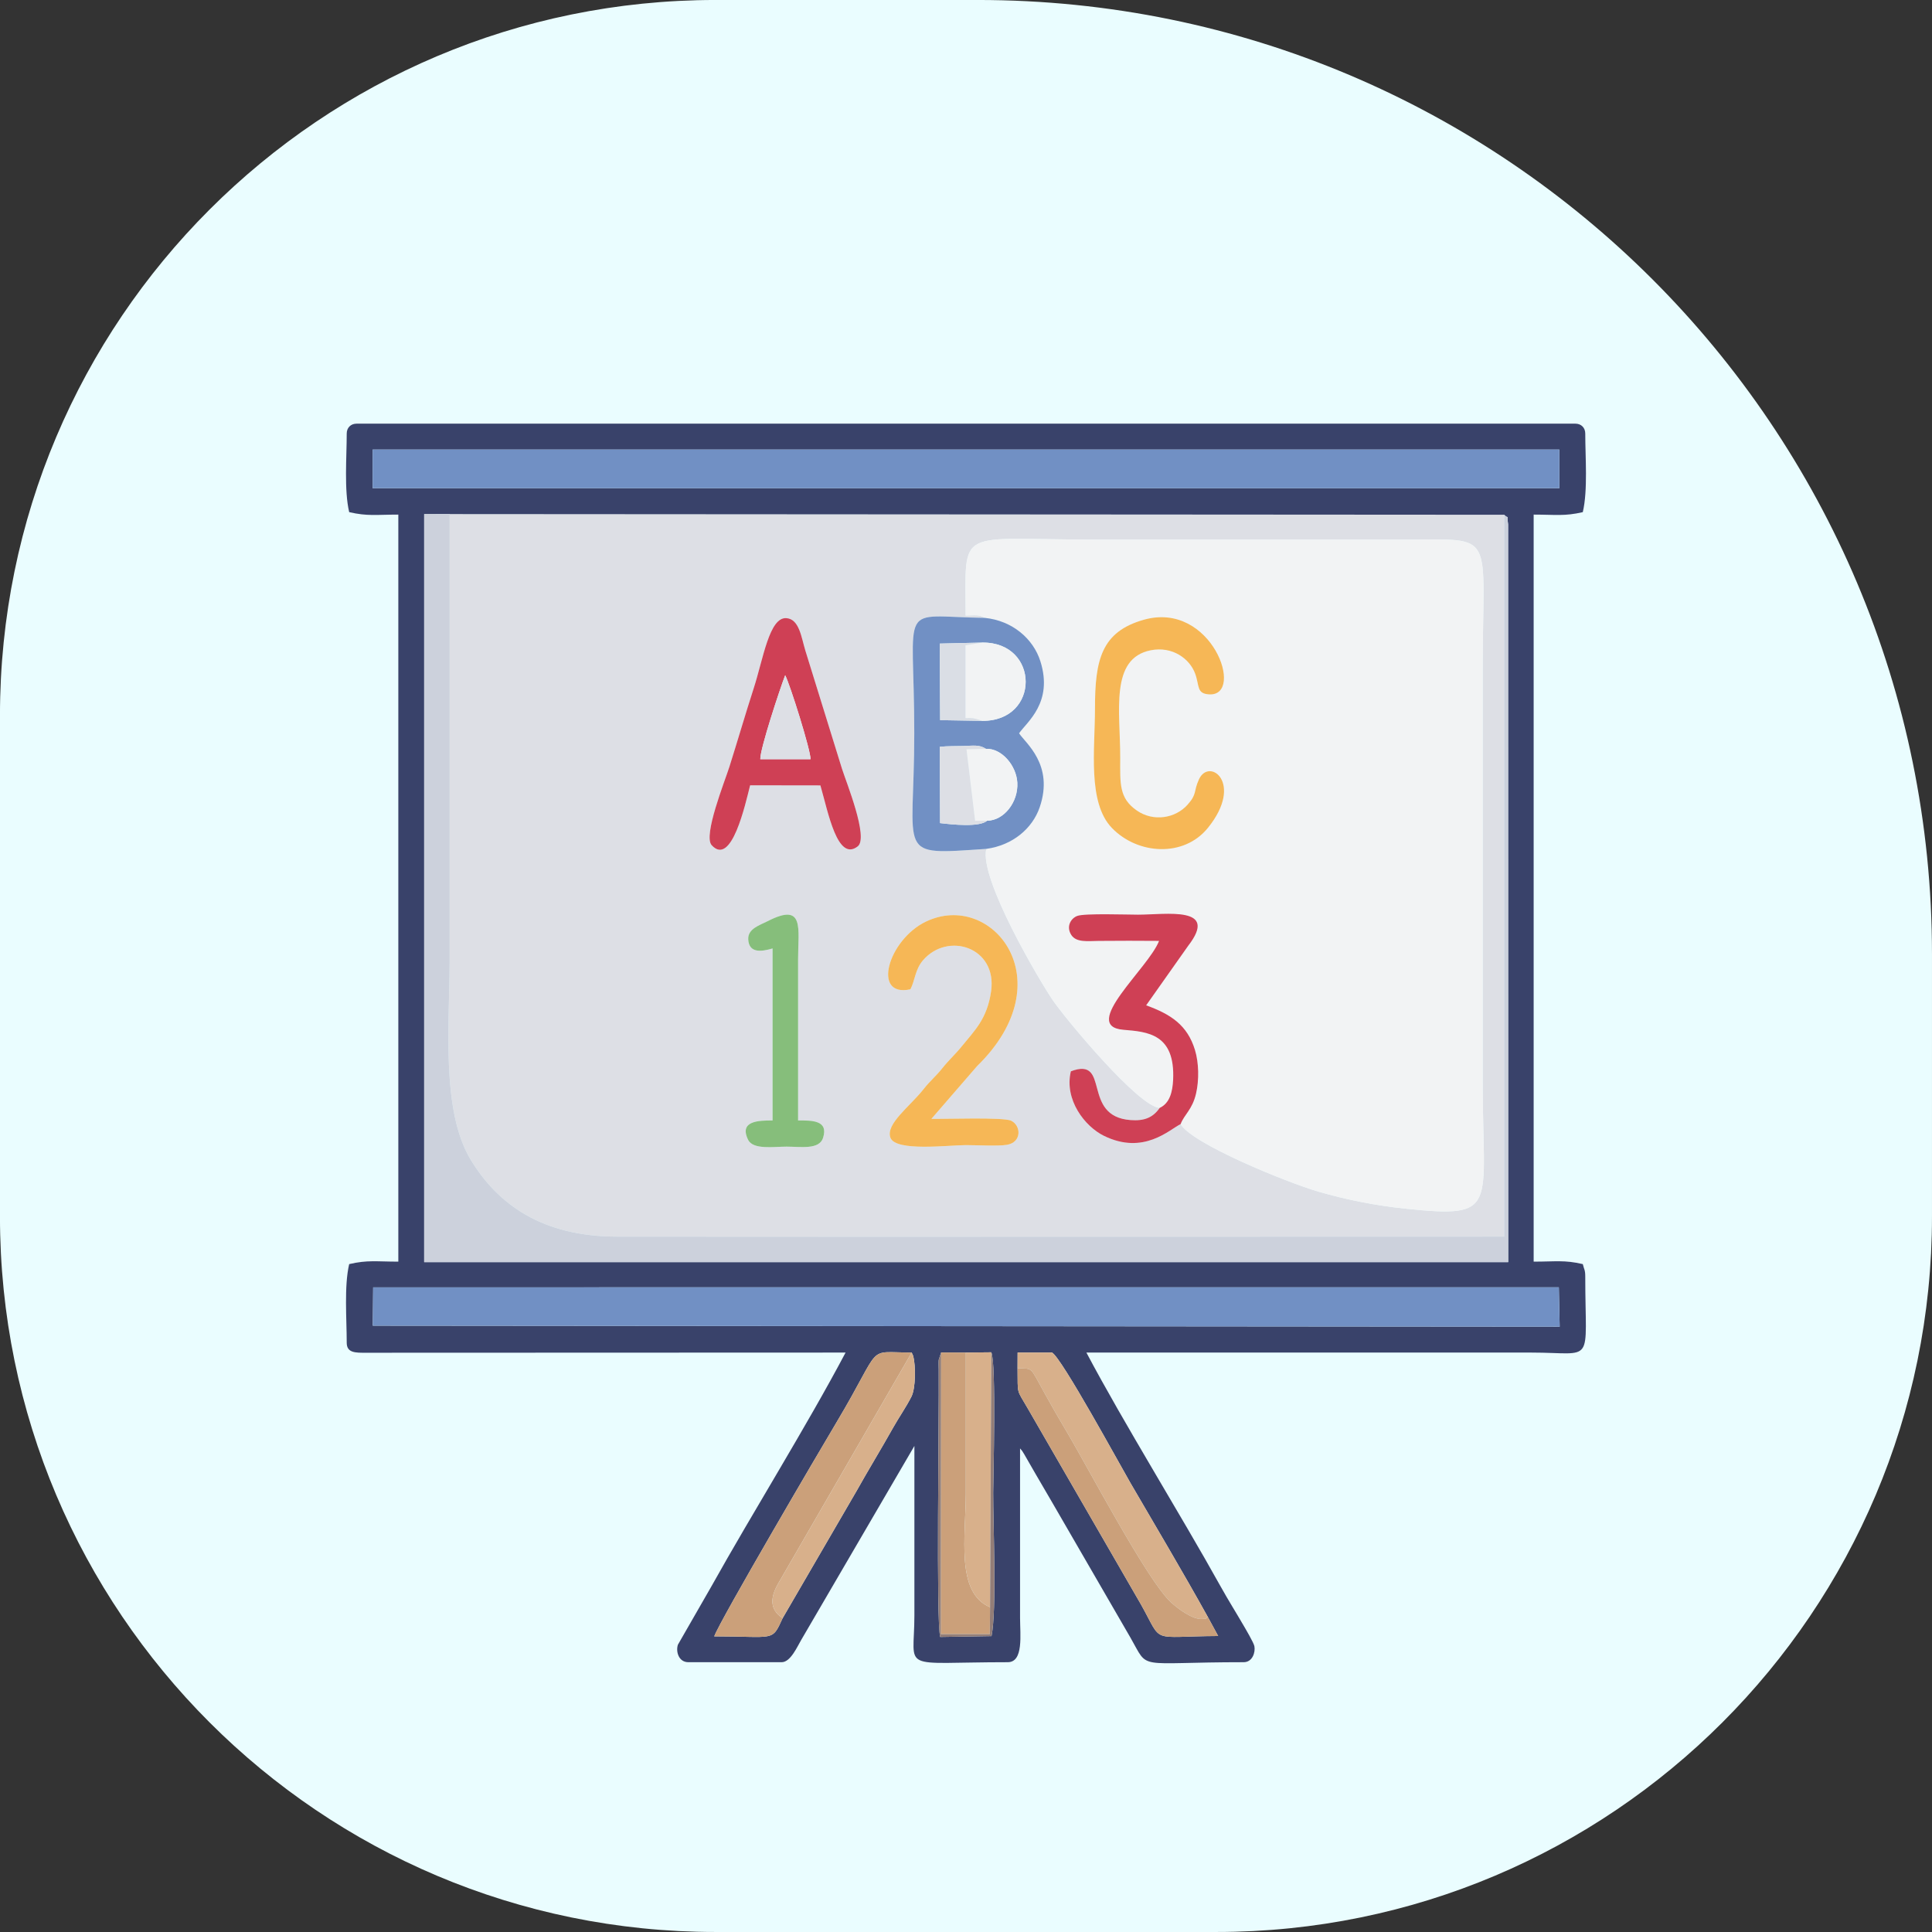 <svg xmlns="http://www.w3.org/2000/svg" xmlns:xlink="http://www.w3.org/1999/xlink" xmlns:xodm="http://www.corel.com/coreldraw/odm/2003" xml:space="preserve" width="13.547mm" height="13.547mm" style="shape-rendering:geometricPrecision; text-rendering:geometricPrecision; image-rendering:optimizeQuality; fill-rule:evenodd; clip-rule:evenodd" viewBox="0 0 1354.66 1354.66"><rect x="0" y="0" width="1354.66" height="1354.66" fill="#333333" stroke="none"/> <defs> <style type="text/css"> .fil0 {fill:none} .fil4 {fill:#39426A} .fil6 {fill:#7190C4} .fil11 {fill:#86BE7B} .fil13 {fill:#937D77} .fil9 {fill:#CBA07A} .fil5 {fill:#CCD1DC} .fil7 {fill:#CF4055} .fil10 {fill:#D8B08B} .fil12 {fill:#DADEE5} .fil2 {fill:#DDDFE5} .fil3 {fill:#F2F3F4} .fil8 {fill:#F6B756} .fil1 {fill:#EAFDFF;fill-rule:nonzero} </style> </defs> <g id="Layer_x0020_1">  <rect class="fil0" x="-0.03" y="0" width="1354.67" height="1354.65"></rect> <path class="fil1" d="M-0.02 501.72c0,-277.1 224.64,-501.73 501.74,-501.73l183.96 0c369.47,0 668.97,299.51 668.97,668.97l0 183.96c0,277.1 -224.63,501.73 -501.73,501.73l-351.2 0c-277.1,0 -501.74,-224.63 -501.74,-501.73l0 -351.2z"></path> <g id="_1557119701472"> <path class="fil2" d="M638.36 693.68c-27.44,5.91 -15.53,-34.8 10.79,-47.45 46.28,-22.25 97.65,41.18 35.9,101.37l-31.98 36.92c9.27,0.16 50.61,-1.3 55.93,1.29 7.04,3.43 7.56,15.12 -2.92,16.9 -6.15,1.05 -21.65,0.21 -28.76,0.21 -12.15,0 -49.18,4.75 -52.97,-5.14 -3.67,-9.59 13.81,-22.1 23.27,-34.18 4.36,-5.56 8.69,-9.05 13.03,-14.52 4.69,-5.91 9.17,-9.78 13.78,-15.51 8.71,-10.83 17.7,-18.94 20.49,-38.49 4.43,-30.93 -30.46,-42.06 -47.84,-21.62 -5.46,6.42 -5.42,13.81 -8.72,20.22zm-78.77 91.95c9.59,0 21.46,-0.29 17.52,12.19 -2.67,8.47 -15.64,6.19 -25.57,6.17 -8.72,-0.01 -23.46,2.36 -26.97,-4.76 -6.64,-13.48 7.66,-13.6 17.13,-13.6l0 -120.61c-7.76,2.28 -16.53,3.53 -17.06,-6.34 -0.4,-7.52 8,-9.91 13.81,-12.88 25.88,-13.21 21.15,5.07 21.14,26.89 -0.02,37.64 0,75.29 0,112.94zm-33.62 -235c-3.4,13.37 -13.01,57.4 -27,41.95 -6.06,-6.7 9.31,-44.95 12.44,-54.85 5.88,-18.58 11.25,-37.13 17.1,-55.22 6.63,-20.47 10.9,-49.93 22.87,-49.09 9.1,0.64 10.5,13.54 13.33,22.8l25.67 82.82c3.01,9.5 18.82,48.33 11.06,54.39 -14.28,11.15 -20.71,-23.75 -26.2,-42.73l-49.27 -0.07zm301.84 237.56c-7.97,3.93 -25.9,21.86 -53.73,8.24 -13.36,-6.54 -28,-25.23 -23.23,-45.26 28.26,-10.64 6.97,31.61 41.9,34.2 9.63,0.72 15.65,-1.74 20.4,-8.55 -14.89,-0.82 -65.89,-62.24 -74.92,-75.45 -8.94,-13.07 -51.77,-85.19 -46.66,-106.16 -64.44,4.32 -50.51,6 -50.51,-81.04 0,-94.28 -12.57,-81.8 49.53,-80.93 -4.25,-2.64 -7.63,-1.65 -13.51,-1.65 0,-63.18 -7.38,-53.23 91.56,-53.23l217.11 0c64.1,0 53.87,-6.91 53.87,91.01l0 289.47c0,88.11 12.03,95.52 -54,88.66 -21.33,-2.22 -41.94,-6.37 -60.95,-11.89 -22.63,-6.57 -89.1,-33.75 -96.86,-47.42zm226.87 -427.26l-739.4 -0.47c0,104.07 0,208.15 0,312.23 0,44.74 -6.27,105.77 14.76,140.47 18.91,31.2 49.97,53.88 102.59,53.92 207.35,0.18 414.71,-0.01 622.05,-0.01l0 -506.14z"></path> <path class="fil3" d="M801.97 434.56c47.68,-13.49 71.24,53.7 45.94,52.32 -9.06,-0.49 -6.76,-5.93 -9.89,-14.51 -3.86,-10.58 -16.02,-19.38 -31.07,-16.43 -28.96,5.67 -21.41,42.88 -21.48,75.46 -0.04,18.06 -0.92,28.27 11.71,36.96 11.67,8.03 26.96,5.39 35.43,-4.05 6.96,-7.77 4.03,-8.99 8.06,-17.85 7.13,-15.64 31.8,2.44 6.31,33.99 -16.92,20.94 -49.21,18.82 -67.27,0.18 -17.34,-17.89 -11.93,-55.46 -11.94,-83.69 -0.02,-34.25 4.44,-53.96 34.2,-62.38zm-111.38 -1.32c19.14,1.95 33.89,14.52 38.9,30.43 9.15,29 -9.53,42.61 -14.94,50.5 4.44,6.84 24.64,21.97 14.48,51.8 -5.11,15 -19.04,26.73 -37.46,29.24 -5.11,20.97 37.72,93.09 46.66,106.16 9.03,13.21 60.03,74.63 74.92,75.45 7.12,-3.28 9.01,-11.44 9.41,-19.62 1.54,-32.37 -17.94,-33.74 -34.88,-35.15 -30.71,-2.56 17.76,-43.31 25.01,-62.32 -14.08,-0.11 -28.26,-0.13 -42.34,0.01 -7.59,0.07 -15.7,1.3 -19.22,-4.22 -3.77,-5.93 -0.22,-11.69 4.28,-13.32 5.25,-1.9 34.76,-0.86 42.52,-0.86 19.58,0 57.01,-6.4 35.22,21.78l-29.5 41.79c17.3,6.27 28.88,13.83 34.21,31.27 2.76,9.05 2.97,21.1 0.77,30.59 -2.63,11.34 -8.24,14.61 -10.82,21.42 7.76,13.67 74.23,40.85 96.86,47.42 19.01,5.52 39.62,9.67 60.95,11.89 66.03,6.86 54,-0.55 54,-88.66l0 -289.47c0,-97.92 10.23,-91.01 -53.87,-91.01l-217.11 0c-98.94,0 -91.56,-9.95 -91.56,53.23 5.88,0 9.26,-0.99 13.51,1.65z"></path> <path class="fil4" d="M659.89 948.32l17.32 0.05 17.84 -0.18c3.61,6.5 1.35,91.13 1.34,98.4 -0.05,22.83 2.59,81.95 -1.17,100.6l-36 0.6c-2.9,-11.96 -0.7,-150.82 -1.02,-187.4 -0.01,-1.53 -0.14,-5.59 0.01,-6.89l1.68 -5.18zm53.58 11.07l0.05 -11.01 1.71 -0.01 22.4 -0.01c6.65,3.46 47.96,79.35 55.01,91.47 18.19,31.25 36.57,62.1 54.25,93.95l7.25 13.34c-48.49,0.26 -38.39,5.97 -53.95,-21.8l-79.48 -137.62c-8.11,-14.19 -7.02,-8.98 -7.24,-28.31zm-164.71 175.22c-7.72,16.82 -5.12,12.75 -47.95,12.75 3.79,-10.8 74.3,-130.92 85.78,-150.13 33.35,-55.84 19.53,-48.88 52.65,-48.87l1.1 2.45c1.79,7.09 1.69,22.48 -1.22,28.35 -3.51,7.05 -9.03,14.98 -12.75,21.64 -8.59,15.34 -17.52,29.84 -25.86,44.78l-51.75 89.03zm-287.11 -231.95l831.35 -0.03 0.59 27.59 -832.2 -0.7 0.26 -26.86zm53.63 -542.2l739.4 0.47c3.79,3.87 1.58,-1.87 2.75,6.74l0.07 517.29 -760.08 0.01 0 -524.5 17.86 -0.01zm-53.99 -45.24l2.49 0 827.08 0 2.49 0 0 27.09 -2.49 0 -829.57 0 0 -27.09zm-18.18 -11.27c0,16.67 -1.9,39.61 1.72,55.14 12.84,2.99 19.14,1.73 34.46,1.73l0 523.8c-15.32,0 -21.62,-1.27 -34.46,1.73 -3.62,15.53 -1.72,38.46 -1.72,55.13 0,7.2 6.19,7.06 13.65,7.02l336.13 -0.12c-27.53,52.03 -64.54,111.07 -94.24,164.22l-23.33 40.62c-1.59,4.87 0.58,12.26 7.29,12.26l65.48 0c6.25,0 10.99,-11.07 13.69,-15.6l79.36 -136.03 0 118.89c-0.01,39.96 -11.66,32.74 65.47,32.74 11.22,0 8.62,-19.43 8.62,-31.02l0 -118.88c2.23,2.56 0.73,0.76 2.88,4.01l8.18 14.21c4.21,7.16 7.44,12.67 11.43,19.59l54.96 94.95c13.41,23.34 2.75,17.14 79.35,17.14 6.21,0 8.32,-7.03 7.51,-11.2 -0.51,-2.57 -6.14,-12.03 -7.6,-14.56 -5.16,-8.91 -10.71,-17.7 -15.95,-27.12 -28.91,-51.95 -67.88,-114.41 -94.24,-164.22l311.88 0c45.2,0 37.9,9.8 37.9,-53.42 0,-4.65 -0.82,-4.75 -1.72,-8.61 -12.84,-3 -19.14,-1.73 -34.46,-1.73l0 -523.8c15.32,0 21.62,1.26 34.46,-1.73 3.62,-15.53 1.72,-38.47 1.72,-55.14 0,-4.03 -2.85,-6.89 -6.89,-6.89l-854.64 0c-4.04,0 -6.89,2.86 -6.89,6.89z"></path> <path class="fil5" d="M1054.68 360.93l0 506.14c-207.34,0 -414.7,0.19 -622.05,0.01 -52.62,-0.04 -83.68,-22.72 -102.59,-53.92 -21.03,-34.7 -14.76,-95.73 -14.76,-140.47 0,-104.08 0,-208.16 0,-312.23l-17.86 0.01 0 524.5 760.08 -0.01 -0.07 -517.29c-1.17,-8.61 1.04,-2.87 -2.75,-6.74z"></path> <polygon class="fil6" points="261.39,929.52 1093.59,930.22 1093,902.63 261.65,902.66 "></polygon> <polygon class="fil6" points="261.29,342.31 1090.86,342.31 1093.35,342.31 1093.35,315.22 1090.86,315.22 263.78,315.22 261.29,315.22 "></polygon> <path class="fil6" d="M692.17 575.45c-5.38,4.77 -24.59,2.7 -33.02,1.68l-0.2 -53.49c5.79,-0.59 11.09,-0.41 16.66,-0.56 6.55,-0.19 11.09,-1.11 15.69,1.97 11.15,-0.43 21.34,11.79 22.01,23.72 0.76,13.68 -9.44,26.59 -21.14,26.68zm-3.6 -70.01l-29.37 -0.5 -0.28 -53.68 29.94 -0.71c40.24,-0.32 40.68,55.28 -0.29,54.89zm3 89.77c18.42,-2.51 32.35,-14.24 37.46,-29.24 10.16,-29.83 -10.04,-44.96 -14.48,-51.8 5.41,-7.89 24.09,-21.5 14.94,-50.5 -5.01,-15.91 -19.76,-28.48 -38.9,-30.43 -62.1,-0.87 -49.53,-13.35 -49.53,80.93 0,87.04 -13.93,85.36 50.51,81.04z"></path> <path class="fil7" d="M550.55 473.46c3.26,6.09 18.02,53.02 17.76,58.87l-35.21 0c-0.22,-7.13 13.92,-49.81 17.45,-58.87zm-24.58 77.17l49.27 0.07c5.49,18.98 11.92,53.88 26.2,42.73 7.76,-6.06 -8.05,-44.89 -11.06,-54.39l-25.67 -82.82c-2.83,-9.26 -4.23,-22.16 -13.33,-22.8 -11.97,-0.84 -16.24,28.62 -22.87,49.09 -5.85,18.09 -11.22,36.64 -17.1,55.22 -3.13,9.9 -18.5,48.15 -12.44,54.85 13.99,15.45 23.6,-28.58 27,-41.95z"></path> <path class="fil8" d="M801.97 434.56c-29.76,8.42 -34.22,28.13 -34.2,62.38 0.01,28.23 -5.4,65.8 11.94,83.69 18.06,18.64 50.35,20.76 67.27,-0.18 25.49,-31.55 0.82,-49.63 -6.31,-33.99 -4.03,8.86 -1.1,10.08 -8.06,17.85 -8.47,9.44 -23.76,12.08 -35.43,4.05 -12.63,-8.69 -11.75,-18.9 -11.71,-36.96 0.07,-32.58 -7.48,-69.79 21.48,-75.46 15.05,-2.95 27.21,5.85 31.07,16.43 3.13,8.58 0.83,14.02 9.89,14.51 25.3,1.38 1.74,-65.81 -45.94,-52.32z"></path> <path class="fil8" d="M638.36 693.68c3.3,-6.41 3.26,-13.8 8.72,-20.22 17.38,-20.44 52.27,-9.31 47.84,21.62 -2.79,19.55 -11.78,27.66 -20.49,38.49 -4.61,5.73 -9.09,9.6 -13.78,15.51 -4.34,5.47 -8.67,8.96 -13.03,14.52 -9.46,12.08 -26.94,24.59 -23.27,34.18 3.79,9.89 40.82,5.14 52.97,5.14 7.11,0 22.61,0.84 28.76,-0.21 10.48,-1.78 9.96,-13.47 2.92,-16.9 -5.32,-2.59 -46.66,-1.13 -55.93,-1.29l31.98 -36.92c61.75,-60.19 10.38,-123.62 -35.9,-101.37 -26.32,12.65 -38.23,53.36 -10.79,47.45z"></path> <path class="fil7" d="M813.15 776.82c-4.75,6.81 -10.77,9.27 -20.4,8.55 -34.93,-2.59 -13.64,-44.84 -41.9,-34.2 -4.77,20.03 9.87,38.72 23.23,45.26 27.83,13.62 45.76,-4.31 53.73,-8.24 2.58,-6.81 8.19,-10.08 10.82,-21.42 2.2,-9.49 1.99,-21.54 -0.77,-30.59 -5.33,-17.44 -16.91,-25 -34.21,-31.27l29.5 -41.79c21.79,-28.18 -15.64,-21.78 -35.22,-21.78 -7.76,0 -37.27,-1.04 -42.52,0.86 -4.5,1.63 -8.05,7.39 -4.28,13.32 3.52,5.52 11.63,4.29 19.22,4.22 14.08,-0.14 28.26,-0.12 42.34,-0.01 -7.25,19.01 -55.72,59.76 -25.01,62.32 16.94,1.41 36.42,2.78 34.88,35.15 -0.4,8.18 -2.29,16.34 -9.41,19.62z"></path> <path class="fil9" d="M548.76 1134.61c-10.15,-6.61 -8.22,-15.89 -2.26,-25.78l92.74 -160.47c-33.12,-0.01 -19.3,-6.97 -52.65,48.87 -11.48,19.21 -81.99,139.33 -85.78,150.13 42.83,0 40.23,4.07 47.95,-12.75z"></path> <path class="fil10" d="M713.47 959.39c11.2,0.59 8.13,-2.02 19.25,17.99 5.09,9.16 9.27,16.53 14.45,25.19 15.14,25.28 56.99,105.37 73.86,120.91 4.41,4.06 15.19,12.44 22.14,11.67 4.76,-0.52 0.26,1.38 3.72,-1.37 -17.68,-31.85 -36.06,-62.7 -54.25,-93.95 -7.05,-12.12 -48.36,-88.01 -55.01,-91.47l-22.4 0.01 -1.71 0.01 -0.05 11.01z"></path> <path class="fil9" d="M694.2 1126.94c-24.3,-10.23 -16.99,-49.7 -16.99,-80.35 0,-32.74 0,-65.48 0,-98.22l-17.32 -0.05 -0.23 197.51 34.36 0 0.18 -18.89z"></path> <path class="fil11" d="M559.59 672.69c0.01,-21.82 4.74,-40.1 -21.14,-26.89 -5.81,2.97 -14.21,5.36 -13.81,12.88 0.53,9.87 9.3,8.62 17.06,6.34l0 120.61c-9.47,0 -23.77,0.12 -17.13,13.6 3.51,7.12 18.25,4.75 26.97,4.76 9.93,0.02 22.9,2.3 25.57,-6.17 3.94,-12.48 -7.93,-12.19 -17.52,-12.19 0,-37.65 -0.02,-75.3 0,-112.94z"></path> <path class="fil9" d="M846.89 1133.78c-3.46,2.75 1.04,0.85 -3.72,1.37 -6.95,0.77 -17.73,-7.61 -22.14,-11.67 -16.87,-15.54 -58.72,-95.63 -73.86,-120.91 -5.18,-8.66 -9.36,-16.03 -14.45,-25.19 -11.12,-20.01 -8.05,-17.4 -19.25,-17.99 0.22,19.33 -0.87,14.12 7.24,28.31l79.48 137.62c15.56,27.77 5.46,22.06 53.95,21.8l-7.25 -13.34z"></path> <path class="fil10" d="M694.2 1126.94l0.85 -178.75 -17.84 0.18c0,32.74 0,65.48 0,98.22 0,30.65 -7.31,70.12 16.99,80.35z"></path> <path class="fil10" d="M548.76 1134.61l51.75 -89.03c8.34,-14.94 17.27,-29.44 25.86,-44.78 3.72,-6.66 9.24,-14.59 12.75,-21.64 2.91,-5.87 3.01,-21.26 1.22,-28.35l-1.1 -2.45 -92.74 160.47c-5.96,9.89 -7.89,19.17 2.26,25.78z"></path> <path class="fil3" d="M688.57 505.44c40.97,0.39 40.53,-55.21 0.29,-54.89l-11.88 1.92 0 51.03c1.51,0 4.02,-0.12 5.49,0.11l4.69 1.23c0.38,0.12 0.96,0.36 1.41,0.6z"></path> <path class="fil3" d="M692.17 575.45c11.7,-0.09 21.9,-13 21.14,-26.68 -0.67,-11.93 -10.86,-24.15 -22.01,-23.72l-13.61 0.32 6.04 50.15 8.44 -0.07z"></path> <path class="fil2" d="M692.17 575.45l-8.44 0.07 -6.04 -50.15 13.61 -0.32c-4.6,-3.08 -9.14,-2.16 -15.69,-1.97 -5.57,0.15 -10.87,-0.03 -16.66,0.56l0.2 53.49c8.43,1.02 27.64,3.09 33.02,-1.68z"></path> <path class="fil2" d="M550.55 473.46c-3.53,9.06 -17.67,51.74 -17.45,58.87l35.21 0c0.26,-5.85 -14.5,-52.78 -17.76,-58.87z"></path> <path class="fil12" d="M688.57 505.44c-0.45,-0.24 -1.03,-0.48 -1.41,-0.6l-4.69 -1.23c-1.47,-0.23 -3.98,-0.11 -5.49,-0.11l0 -51.03 11.88 -1.92 -29.94 0.71 0.28 53.68 29.37 0.5z"></path> <path class="fil13" d="M695.05 948.19l-0.85 178.75 -0.18 18.89 -34.36 0 0.23 -197.51 -1.68 5.18c-0.15,1.3 -0.02,5.36 -0.01,6.89 0.32,36.58 -1.88,175.44 1.02,187.4l36 -0.6c3.76,-18.65 1.12,-77.77 1.17,-100.6 0.01,-7.27 2.27,-91.9 -1.34,-98.4z"></path> </g> </g> </svg>